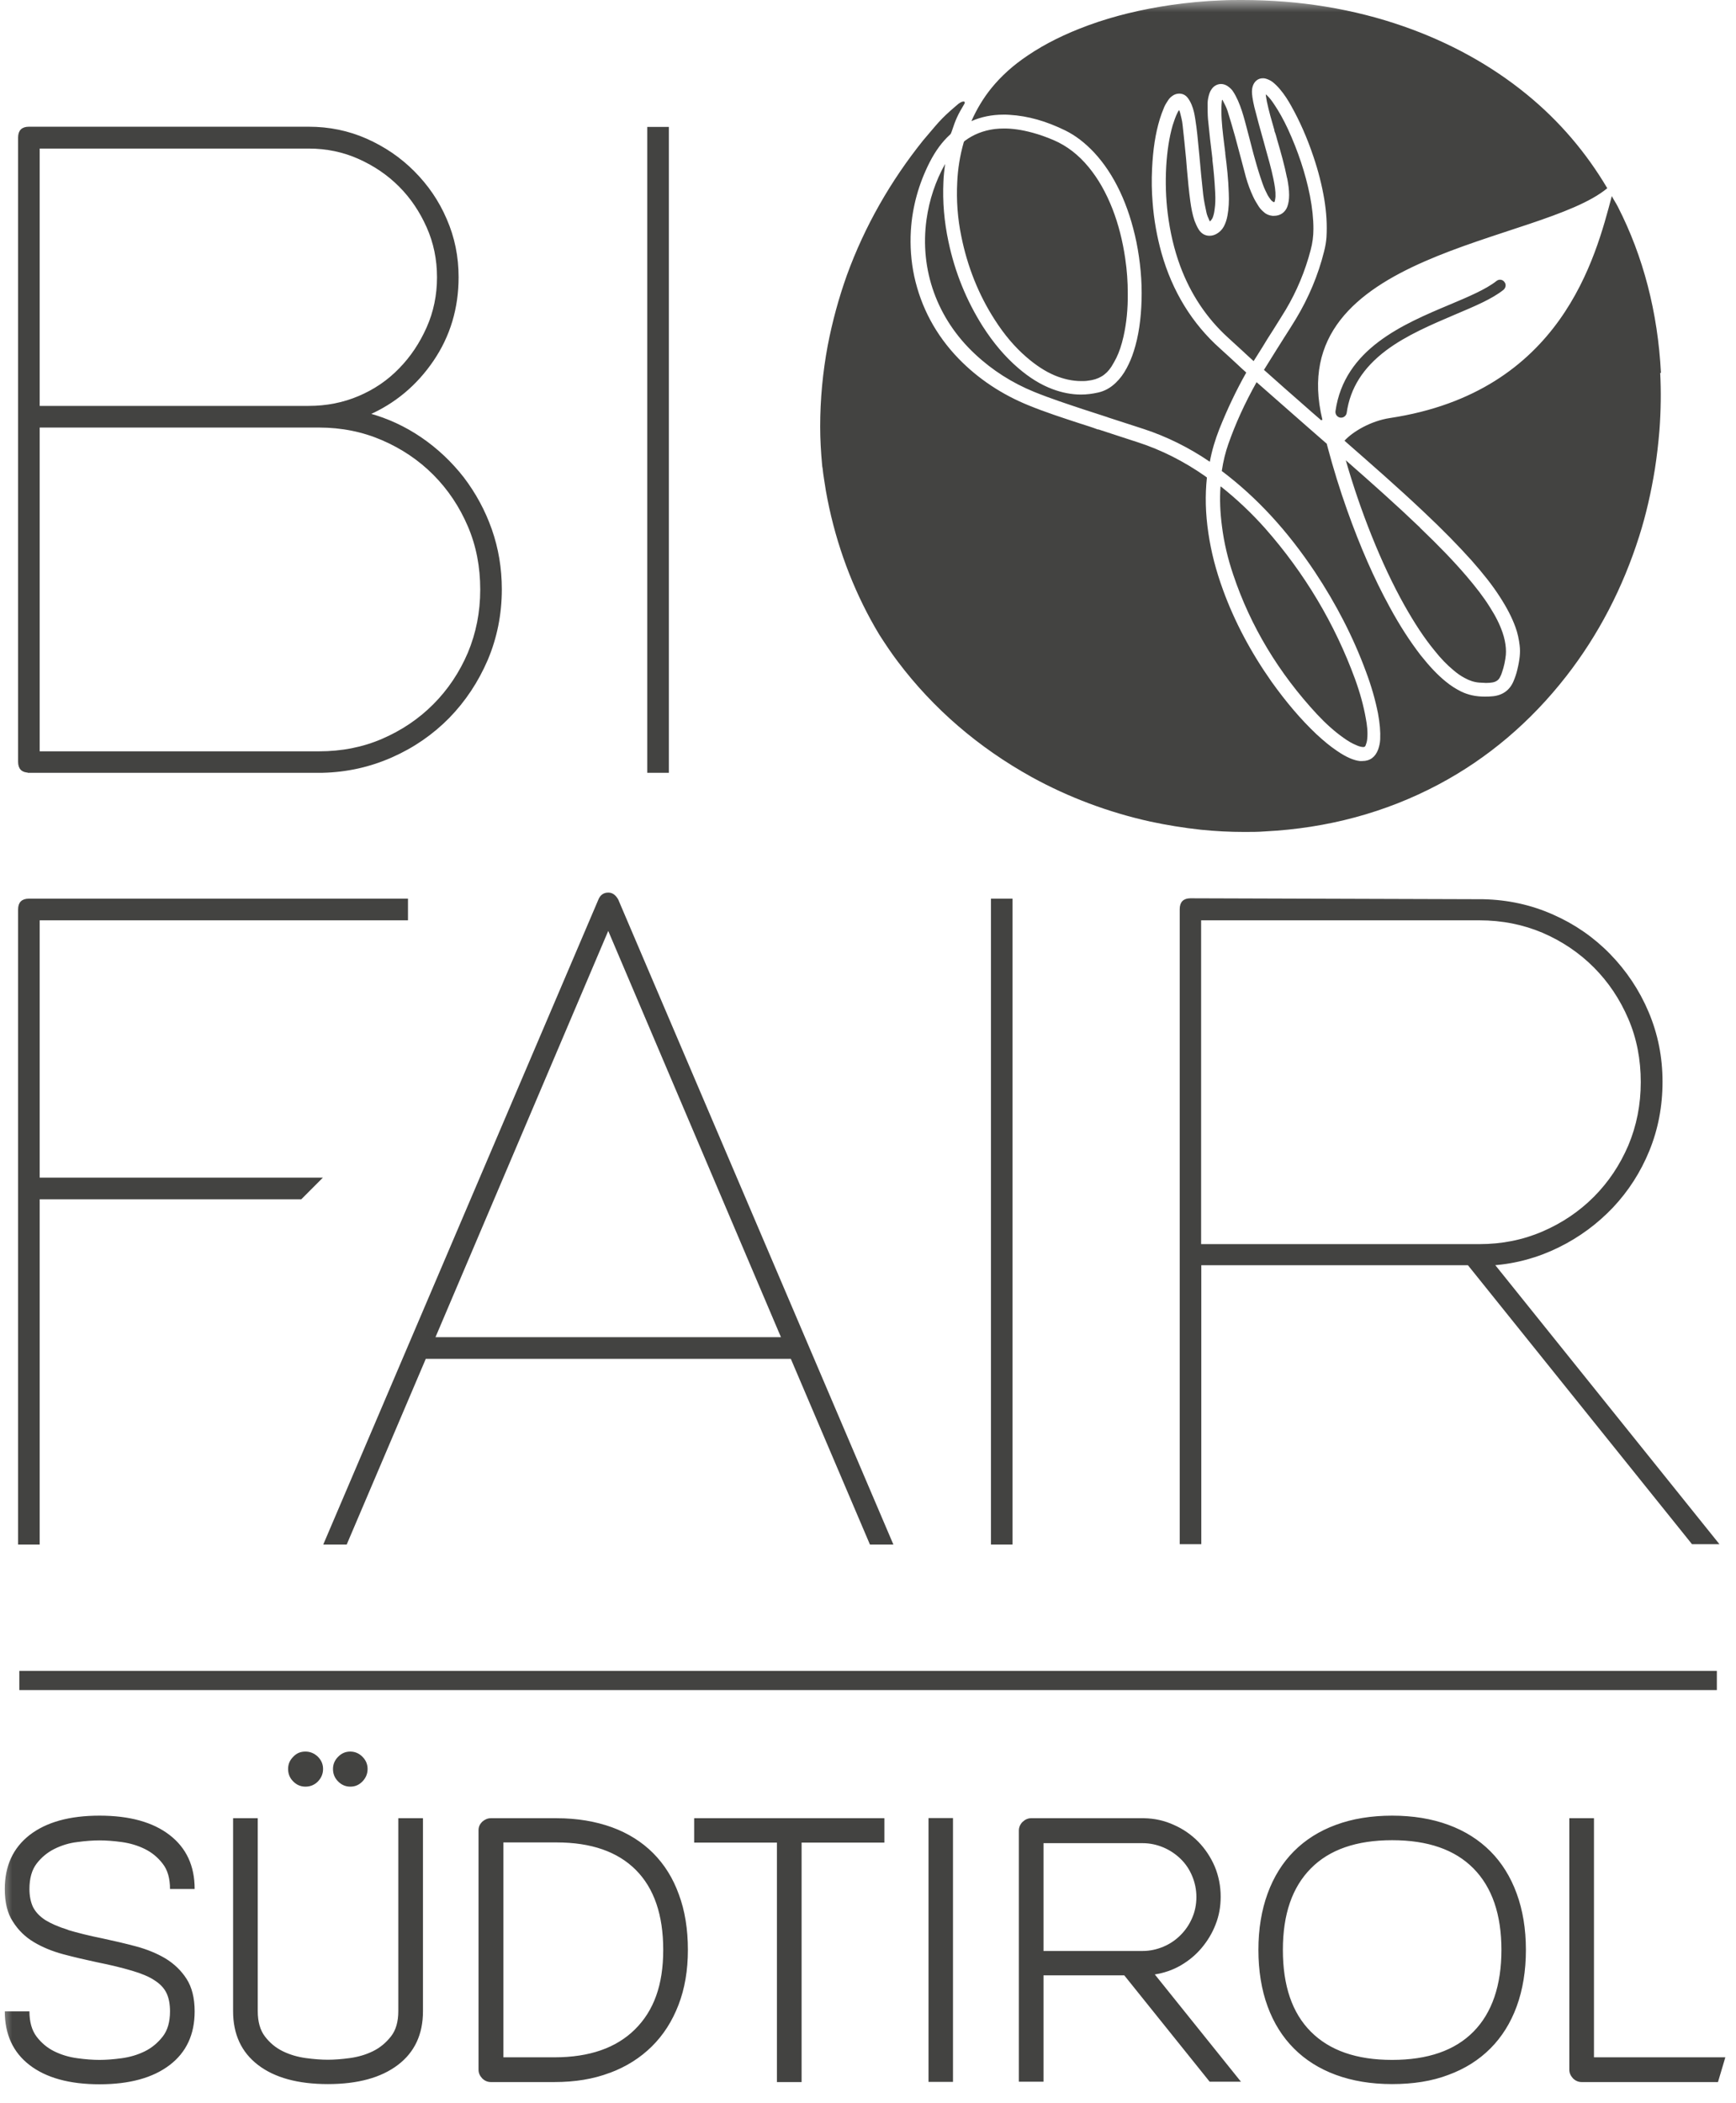 <svg xmlns="http://www.w3.org/2000/svg" width="71" height="86" viewBox="0 0 71 86" fill="none"><g clip-path="url(#clip0_2539_67)"><mask id="mask0_2539_67" style="mask-type:luminance" maskUnits="userSpaceOnUse" x="0" y="0" width="71" height="86"><path d="M71 0H0V85.992H71V0Z" fill="white"></path></mask><g mask="url(#mask0_2539_67)"><path d="M40.579 63.109H41.361V36.798H40.579V63.109Z" fill="#434341"></path><path d="M40.579 63.109H41.361V36.798H40.579V63.109Z" fill="#434341" stroke="#434341" stroke-width="0.1" stroke-miterlimit="10"></path></g><mask id="mask1_2539_67" style="mask-type:luminance" maskUnits="userSpaceOnUse" x="0" y="0" width="71" height="86"><path d="M71 0H0V86H71V0Z" fill="white"></path></mask><g mask="url(#mask1_2539_67)"><path d="M49.074 50.916V37.584H60.511C61.437 37.584 62.302 37.757 63.107 38.097C63.912 38.444 64.619 38.92 65.221 39.524C65.823 40.128 66.297 40.837 66.643 41.645C66.99 42.453 67.155 43.321 67.155 44.25C67.155 45.179 66.982 46.047 66.643 46.855C66.297 47.663 65.823 48.372 65.221 48.976C64.619 49.58 63.912 50.056 63.107 50.403C62.302 50.75 61.437 50.924 60.511 50.924H49.074V50.916ZM61.045 51.694C61.993 51.626 62.889 51.377 63.731 50.962C64.574 50.547 65.304 50.003 65.936 49.339C66.561 48.674 67.057 47.904 67.411 47.036C67.764 46.168 67.945 45.239 67.945 44.235C67.945 43.231 67.757 42.295 67.381 41.404C67.005 40.513 66.478 39.728 65.816 39.048C65.154 38.369 64.379 37.833 63.506 37.448C62.625 37.055 61.685 36.844 60.661 36.821L48.69 36.783C48.427 36.783 48.299 36.912 48.299 37.176V63.094H49.081V51.687H60.06L69.224 63.094H70.218L61.053 51.687L61.045 51.694Z" fill="#434341"></path><path d="M49.074 50.916V37.584H60.511C61.437 37.584 62.302 37.757 63.107 38.097C63.912 38.444 64.619 38.92 65.221 39.524C65.823 40.128 66.297 40.837 66.643 41.645C66.99 42.453 67.155 43.321 67.155 44.25C67.155 45.179 66.982 46.047 66.643 46.855C66.297 47.663 65.823 48.372 65.221 48.976C64.619 49.58 63.912 50.056 63.107 50.403C62.302 50.75 61.437 50.924 60.511 50.924H49.074V50.916ZM61.045 51.694C61.993 51.626 62.889 51.377 63.731 50.962C64.574 50.547 65.304 50.003 65.936 49.339C66.561 48.674 67.057 47.904 67.411 47.036C67.764 46.168 67.945 45.239 67.945 44.235C67.945 43.231 67.757 42.295 67.381 41.404C67.005 40.513 66.478 39.728 65.816 39.048C65.154 38.369 64.379 37.833 63.506 37.448C62.625 37.055 61.685 36.844 60.661 36.821L48.69 36.783C48.427 36.783 48.299 36.912 48.299 37.176V63.094H49.081V51.687H60.06L69.224 63.094H70.218L61.053 51.687L61.045 51.694Z" fill="#434341" stroke="#434341" stroke-width="0.1" stroke-miterlimit="10"></path><path d="M1.573 37.583H16.636V36.798H1.181C0.918 36.798 0.79 36.926 0.79 37.19V63.109H1.573V48.991H12.302L13.085 48.206H1.573V37.583Z" fill="#434341"></path><path d="M1.573 37.583H16.636V36.798H1.181C0.918 36.798 0.79 36.926 0.79 37.19V63.109H1.573V48.991H12.302L13.085 48.206H1.573V37.583Z" fill="#434341" stroke="#434341" stroke-width="0.1" stroke-miterlimit="10"></path><path d="M17.735 54.73L24.876 37.939L32.016 54.73H17.735ZM24.876 36.55C24.71 36.55 24.59 36.633 24.522 36.799L13.296 63.11H14.146L17.381 55.515H32.377L35.613 63.11H36.463L25.237 36.799C25.139 36.633 25.026 36.55 24.883 36.55" fill="#434341"></path><path d="M17.735 54.73L24.876 37.939L32.016 54.73H17.735ZM24.876 36.55C24.71 36.55 24.59 36.633 24.522 36.799L13.296 63.11H14.146L17.381 55.515H32.377L35.613 63.11H36.463L25.237 36.799C25.139 36.633 25.026 36.55 24.883 36.55H24.876Z" fill="#434341" stroke="#434341" stroke-width="0.1" stroke-miterlimit="10"></path><path d="M27.306 5.24H26.523V31.551H27.306V5.24Z" fill="#434341"></path><path d="M27.306 5.24H26.523V31.551H27.306V5.24Z" fill="#434341" stroke="#434341" stroke-width="0.1" stroke-miterlimit="10"></path><path d="M1.573 17.433H13.047C13.973 17.433 14.838 17.607 15.643 17.954C16.448 18.301 17.156 18.777 17.758 19.381C18.36 19.985 18.834 20.695 19.18 21.502C19.526 22.31 19.691 23.178 19.691 24.107C19.691 25.036 19.518 25.904 19.18 26.712C18.834 27.52 18.36 28.229 17.758 28.833C17.156 29.437 16.448 29.913 15.643 30.26C14.838 30.607 13.973 30.773 13.047 30.773H1.573V17.441V17.433ZM1.573 6.025H12.626C13.363 6.025 14.048 6.169 14.688 6.455C15.327 6.742 15.884 7.12 16.358 7.596C16.832 8.071 17.208 8.63 17.494 9.272C17.78 9.913 17.923 10.6 17.923 11.34C17.923 12.073 17.78 12.767 17.494 13.409C17.208 14.051 16.832 14.617 16.358 15.1C15.884 15.591 15.327 15.968 14.688 16.24C14.048 16.512 13.363 16.648 12.626 16.648H1.573V6.025ZM1.181 31.551H13.19C14.184 31.528 15.124 31.317 16.012 30.924C16.9 30.532 17.675 29.996 18.337 29.324C18.999 28.644 19.518 27.859 19.902 26.968C20.278 26.078 20.474 25.119 20.474 24.099C20.474 23.246 20.338 22.431 20.067 21.661C19.797 20.891 19.413 20.189 18.931 19.554C18.442 18.928 17.87 18.384 17.208 17.931C16.546 17.478 15.824 17.146 15.041 16.935C16.132 16.459 17.013 15.719 17.69 14.723C18.367 13.726 18.706 12.594 18.706 11.333C18.706 10.502 18.548 9.717 18.224 8.977C17.908 8.237 17.464 7.596 16.907 7.037C16.351 6.478 15.703 6.04 14.973 5.716C14.236 5.391 13.454 5.232 12.626 5.232H1.181C0.918 5.232 0.79 5.361 0.79 5.625V31.151C0.79 31.415 0.918 31.544 1.181 31.544" fill="#434341"></path><path d="M1.573 17.433H13.047C13.973 17.433 14.838 17.607 15.643 17.954C16.448 18.301 17.156 18.777 17.758 19.381C18.36 19.985 18.834 20.695 19.18 21.502C19.526 22.31 19.691 23.178 19.691 24.107C19.691 25.036 19.518 25.904 19.18 26.712C18.834 27.52 18.36 28.229 17.758 28.833C17.156 29.437 16.448 29.913 15.643 30.26C14.838 30.607 13.973 30.773 13.047 30.773H1.573V17.441V17.433ZM1.573 6.025H12.626C13.363 6.025 14.048 6.169 14.688 6.455C15.327 6.742 15.884 7.12 16.358 7.596C16.832 8.071 17.208 8.63 17.494 9.272C17.78 9.913 17.923 10.6 17.923 11.34C17.923 12.073 17.78 12.767 17.494 13.409C17.208 14.051 16.832 14.617 16.358 15.1C15.884 15.591 15.327 15.968 14.688 16.24C14.048 16.512 13.363 16.648 12.626 16.648H1.573V6.025ZM1.181 31.551H13.19C14.184 31.528 15.124 31.317 16.012 30.924C16.9 30.532 17.675 29.996 18.337 29.324C18.999 28.644 19.518 27.859 19.902 26.968C20.278 26.078 20.474 25.119 20.474 24.099C20.474 23.246 20.338 22.431 20.067 21.661C19.797 20.891 19.413 20.189 18.931 19.554C18.442 18.928 17.87 18.384 17.208 17.931C16.546 17.478 15.824 17.146 15.041 16.935C16.132 16.459 17.013 15.719 17.69 14.723C18.367 13.726 18.706 12.594 18.706 11.333C18.706 10.502 18.548 9.717 18.224 8.977C17.908 8.237 17.464 7.596 16.907 7.037C16.351 6.478 15.703 6.04 14.973 5.716C14.236 5.391 13.454 5.232 12.626 5.232H1.181C0.918 5.232 0.79 5.361 0.79 5.625V31.151C0.79 31.415 0.918 31.544 1.181 31.544V31.551Z" fill="#434341" stroke="#434341" stroke-width="0.1" stroke-miterlimit="10"></path></g><mask id="mask2_2539_67" style="mask-type:luminance" maskUnits="userSpaceOnUse" x="0" y="0" width="71" height="86"><path d="M71 0H0V85.992H71V0Z" fill="white"></path></mask><g mask="url(#mask2_2539_67)"><path d="M0.79 69.11H70.217V68.325H0.79V69.11Z" fill="#434341"></path></g><mask id="mask3_2539_67" style="mask-type:luminance" maskUnits="userSpaceOnUse" x="0" y="0" width="71" height="86"><path d="M71 0H0V86H71V0Z" fill="white"></path></mask><g mask="url(#mask3_2539_67)"><path d="M2.776 78.911C2.4 78.797 2.092 78.661 1.859 78.518C1.625 78.367 1.46 78.193 1.354 77.99C1.257 77.786 1.204 77.537 1.204 77.242C1.204 76.812 1.302 76.464 1.497 76.208C1.693 75.951 1.941 75.747 2.227 75.604C2.521 75.46 2.829 75.362 3.168 75.324C3.499 75.279 3.8 75.257 4.071 75.257C4.342 75.257 4.643 75.279 4.974 75.324C5.305 75.37 5.621 75.46 5.914 75.604C6.208 75.747 6.456 75.951 6.652 76.208C6.855 76.464 6.953 76.812 6.953 77.242H7.961C7.961 76.298 7.622 75.566 6.937 75.037C6.253 74.509 5.297 74.245 4.071 74.245C2.844 74.245 1.896 74.509 1.211 75.037C0.534 75.566 0.196 76.298 0.196 77.242C0.196 77.793 0.301 78.239 0.527 78.578C0.745 78.926 1.031 79.205 1.384 79.416C1.738 79.628 2.144 79.794 2.596 79.915C3.047 80.035 3.506 80.141 3.965 80.239C4.537 80.353 5.019 80.473 5.402 80.587C5.786 80.7 6.095 80.828 6.32 80.979C6.546 81.123 6.712 81.296 6.81 81.5C6.907 81.704 6.953 81.953 6.953 82.248C6.953 82.678 6.855 83.025 6.652 83.282C6.448 83.539 6.208 83.743 5.914 83.886C5.621 84.029 5.305 84.12 4.974 84.165C4.635 84.211 4.334 84.233 4.071 84.233C3.807 84.233 3.499 84.211 3.168 84.165C2.829 84.12 2.521 84.029 2.227 83.886C1.934 83.743 1.693 83.539 1.497 83.282C1.302 83.025 1.204 82.678 1.204 82.248H0.196C0.196 83.191 0.534 83.924 1.211 84.445C1.889 84.966 2.844 85.23 4.071 85.23C5.297 85.23 6.253 84.966 6.937 84.445C7.622 83.924 7.961 83.191 7.961 82.248C7.961 81.704 7.848 81.259 7.63 80.919C7.412 80.579 7.118 80.3 6.772 80.088C6.418 79.877 6.012 79.711 5.561 79.59C5.109 79.469 4.65 79.364 4.191 79.265C3.627 79.152 3.153 79.031 2.776 78.918M9.533 74.35V82.24C9.533 83.184 9.872 83.916 10.549 84.437C11.226 84.958 12.182 85.222 13.408 85.222C14.635 85.222 15.591 84.958 16.275 84.437C16.96 83.916 17.299 83.184 17.299 82.24V74.35H16.29V82.24C16.29 82.67 16.192 83.018 15.989 83.274C15.786 83.531 15.545 83.735 15.252 83.878C14.959 84.022 14.642 84.112 14.311 84.158C13.98 84.203 13.672 84.226 13.408 84.226C13.145 84.226 12.837 84.203 12.505 84.158C12.174 84.112 11.858 84.022 11.565 83.878C11.271 83.735 11.031 83.531 10.835 83.274C10.639 83.018 10.542 82.67 10.542 82.24V74.35H9.533ZM13.002 71.836C12.859 71.701 12.694 71.625 12.491 71.625C12.287 71.625 12.129 71.693 11.994 71.836C11.851 71.98 11.783 72.138 11.783 72.335C11.783 72.538 11.851 72.705 11.994 72.848C12.129 72.984 12.295 73.059 12.491 73.059C12.686 73.059 12.859 72.992 13.002 72.848C13.138 72.705 13.213 72.538 13.213 72.335C13.213 72.146 13.145 71.98 13.002 71.836ZM14.823 71.836C14.688 71.701 14.522 71.625 14.326 71.625C14.131 71.625 13.973 71.693 13.83 71.836C13.694 71.972 13.619 72.138 13.619 72.335C13.619 72.538 13.687 72.705 13.83 72.848C13.965 72.984 14.131 73.059 14.326 73.059C14.522 73.059 14.68 72.992 14.823 72.848C14.959 72.705 15.034 72.538 15.034 72.335C15.034 72.146 14.966 71.98 14.823 71.836ZM24.943 84.762C25.613 84.513 26.185 84.15 26.659 83.682C27.133 83.214 27.494 82.648 27.75 81.983C28.006 81.319 28.134 80.572 28.134 79.734C28.134 78.895 28.013 78.133 27.765 77.469C27.524 76.797 27.171 76.238 26.712 75.777C26.253 75.317 25.688 74.962 25.026 74.72C24.356 74.479 23.604 74.35 22.761 74.35H20.075C19.94 74.35 19.827 74.403 19.721 74.494C19.624 74.592 19.571 74.705 19.571 74.841V84.633C19.571 84.769 19.624 84.882 19.721 84.988C19.819 85.086 19.94 85.139 20.075 85.139H22.671C23.514 85.139 24.266 85.018 24.936 84.762M20.579 75.34H22.761C24.176 75.34 25.259 75.717 26.004 76.464C26.749 77.212 27.125 78.299 27.125 79.734C27.125 81.168 26.742 82.217 25.974 82.98C25.207 83.743 24.108 84.127 22.678 84.127H20.587V75.34H20.579ZM28.39 74.35V75.347H31.775V85.139H32.784V75.347H36.17V74.35H28.39ZM37.975 85.132H38.976V74.343H37.975V85.132ZM50.759 85.132L47.23 80.738C47.614 80.677 47.968 80.556 48.291 80.368C48.615 80.179 48.901 79.945 49.142 79.658C49.383 79.371 49.578 79.054 49.714 78.699C49.856 78.344 49.924 77.967 49.924 77.559C49.924 77.129 49.842 76.714 49.683 76.329C49.518 75.944 49.292 75.604 49.006 75.309C48.72 75.022 48.389 74.788 48.005 74.622C47.629 74.449 47.223 74.358 46.794 74.35H42.174C42.039 74.35 41.926 74.403 41.821 74.501C41.723 74.6 41.67 74.72 41.67 74.856V85.124H42.678V80.775H45.981L49.473 85.124H50.767L50.759 85.132ZM42.678 75.37H46.726C47.027 75.37 47.306 75.43 47.577 75.543C47.847 75.657 48.081 75.815 48.284 76.011C48.487 76.208 48.645 76.442 48.758 76.714C48.871 76.985 48.931 77.272 48.931 77.574C48.931 77.876 48.871 78.171 48.758 78.427C48.645 78.692 48.487 78.926 48.284 79.129C48.081 79.333 47.847 79.492 47.577 79.605C47.306 79.718 47.027 79.779 46.726 79.779H42.678V75.37ZM59.239 84.845C59.917 84.596 60.488 84.233 60.955 83.765C61.422 83.297 61.783 82.723 62.031 82.044C62.279 81.364 62.407 80.594 62.407 79.734C62.407 78.873 62.279 78.11 62.031 77.431C61.783 76.751 61.422 76.17 60.955 75.702C60.488 75.234 59.917 74.871 59.239 74.622C58.562 74.373 57.795 74.245 56.937 74.245C56.079 74.245 55.304 74.373 54.635 74.622C53.957 74.871 53.385 75.234 52.919 75.702C52.452 76.17 52.091 76.751 51.843 77.431C51.595 78.11 51.467 78.88 51.467 79.734C51.467 80.587 51.595 81.372 51.843 82.044C52.091 82.723 52.452 83.297 52.919 83.765C53.385 84.233 53.957 84.596 54.635 84.845C55.312 85.094 56.079 85.222 56.937 85.222C57.795 85.222 58.57 85.101 59.239 84.845ZM60.263 76.404C61.023 77.174 61.406 78.284 61.406 79.734C61.406 81.183 61.023 82.308 60.263 83.078C59.503 83.848 58.397 84.233 56.937 84.233C55.477 84.233 54.379 83.848 53.611 83.078C52.844 82.308 52.468 81.198 52.468 79.734C52.468 78.269 52.851 77.174 53.611 76.404C54.371 75.634 55.477 75.249 56.937 75.249C58.397 75.249 59.503 75.634 60.263 76.404ZM65.191 84.127V74.35H64.183V84.633C64.183 84.769 64.236 84.882 64.333 84.988C64.431 85.086 64.552 85.139 64.687 85.139H70.263L70.564 84.127H65.191Z" fill="#434341"></path><path d="M58.073 21.57C57.102 20.641 56.117 19.765 55.041 18.822C55.342 19.871 55.695 20.898 56.087 21.879C56.516 22.951 56.959 23.895 57.441 24.756C57.855 25.488 58.239 26.077 58.66 26.59C58.923 26.923 59.179 27.187 59.435 27.398C59.593 27.534 59.743 27.64 59.902 27.723C60.105 27.836 60.3 27.897 60.496 27.912C60.594 27.912 60.684 27.927 60.774 27.927C60.88 27.927 60.97 27.919 61.053 27.904C61.196 27.874 61.294 27.806 61.354 27.678C61.391 27.61 61.414 27.549 61.429 27.496C61.512 27.262 61.564 27.013 61.587 26.779C61.594 26.696 61.594 26.606 61.587 26.5C61.572 26.296 61.527 26.085 61.452 25.866C61.339 25.534 61.173 25.201 60.932 24.824C60.677 24.416 60.368 24.016 59.969 23.548C59.45 22.944 58.863 22.332 58.073 21.577M67.93 15.243C67.802 12.774 67.208 10.487 66.169 8.456C66.094 8.305 65.996 8.169 65.921 8.018C65.259 10.509 63.874 16.028 56.854 17.093C56.049 17.214 55.319 17.659 54.988 18.021L55.056 18.082C56.124 19.018 57.17 19.931 58.194 20.898C59.021 21.675 59.631 22.302 60.188 22.921C60.669 23.465 61.038 23.933 61.339 24.401C61.632 24.854 61.835 25.247 61.978 25.639C62.069 25.888 62.121 26.137 62.151 26.387C62.189 26.689 62.151 26.998 62.053 27.398C62.016 27.557 61.963 27.708 61.903 27.851C61.752 28.214 61.467 28.425 61.068 28.47C60.94 28.485 60.827 28.485 60.714 28.485C60.361 28.485 60.052 28.418 59.766 28.282C59.555 28.176 59.345 28.048 59.134 27.874C58.788 27.595 58.464 27.247 58.103 26.794C57.674 26.236 57.253 25.594 56.832 24.816C56.192 23.646 55.628 22.355 55.101 20.875C54.8 20.03 54.529 19.154 54.296 18.278C54.296 18.271 54.296 18.256 54.288 18.248C54.281 18.225 54.273 18.195 54.266 18.157C54.266 18.157 54.266 18.142 54.243 18.127C54.228 18.112 54.213 18.105 54.198 18.089L53.506 17.485C52.798 16.866 52.099 16.247 51.392 15.628C50.902 16.504 50.526 17.334 50.24 18.15C50.12 18.489 50.03 18.852 49.969 19.26C51.399 20.339 52.648 21.691 53.784 23.397C54.65 24.703 55.349 26.062 55.861 27.451C56.094 28.07 56.252 28.637 56.358 29.172C56.433 29.58 56.463 29.912 56.448 30.237C56.44 30.388 56.41 30.516 56.365 30.645C56.252 30.954 56.034 31.12 55.718 31.12C55.68 31.12 55.643 31.12 55.613 31.12C55.485 31.105 55.357 31.067 55.214 31.007C55.041 30.932 54.868 30.834 54.672 30.698C54.401 30.516 54.138 30.297 53.844 30.026C53.197 29.414 52.603 28.712 52.008 27.881C51.158 26.674 50.489 25.413 50.022 24.129C49.729 23.329 49.533 22.566 49.42 21.796C49.3 20.988 49.285 20.249 49.36 19.539C49.36 19.539 49.36 19.531 49.36 19.524C49.337 19.509 49.315 19.494 49.3 19.479C48.427 18.867 47.501 18.399 46.546 18.089C45.996 17.908 45.425 17.727 44.928 17.561H44.898C44.657 17.47 44.416 17.395 44.176 17.319C43.461 17.085 42.761 16.859 42.076 16.579C40.978 16.134 40.007 15.492 39.202 14.662C38.276 13.703 37.667 12.57 37.389 11.287C37.261 10.683 37.216 10.056 37.253 9.43C37.313 8.448 37.577 7.512 38.021 6.636C38.261 6.168 38.532 5.798 38.856 5.504C38.886 5.481 38.901 5.443 38.924 5.375C39.089 4.877 39.164 4.711 39.435 4.258C39.518 4.13 39.367 4.077 39.104 4.326C38.427 4.9 38.337 5.066 37.757 5.738C36.425 7.399 35.365 9.249 34.635 11.257C34.304 12.185 34.04 13.152 33.852 14.133C33.649 15.22 33.544 16.338 33.544 17.448C33.544 17.953 33.574 18.489 33.626 19.041C33.626 19.071 33.634 19.101 33.642 19.139C33.672 19.448 33.732 19.758 33.777 20.067C34.108 21.947 34.733 23.729 35.613 25.345C35.62 25.36 35.628 25.375 35.643 25.398C35.748 25.594 35.861 25.783 35.974 25.971C36.207 26.334 36.448 26.696 36.711 27.044C38.164 28.976 40.015 30.569 42.197 31.777C43.709 32.608 45.342 33.219 47.05 33.597C47.72 33.74 48.412 33.853 49.112 33.929C49.699 33.989 50.293 34.02 50.887 34.02C51.173 34.02 51.459 34.02 51.745 33.997C54.288 33.868 56.666 33.227 58.818 32.087C60.842 31.015 62.603 29.52 64.062 27.647C65.372 25.964 66.373 24.039 67.042 21.925C67.321 21.049 67.531 20.12 67.682 19.184C67.764 18.663 67.825 18.127 67.87 17.584C67.93 16.783 67.938 15.991 67.9 15.251M54.619 16.813C54.604 16.942 54.687 17.055 54.815 17.078C54.838 17.078 54.853 17.078 54.868 17.078C54.973 17.07 55.063 16.987 55.078 16.881C55.221 15.87 55.748 15.039 56.689 14.33C57.524 13.703 58.57 13.265 59.488 12.872C60.308 12.525 61.015 12.231 61.489 11.853C61.587 11.77 61.61 11.627 61.527 11.529C61.452 11.423 61.301 11.408 61.203 11.491C60.774 11.831 60.06 12.133 59.307 12.45C57.381 13.258 54.981 14.269 54.619 16.813ZM52.641 7.27C52.693 7.542 52.723 7.761 52.723 7.973C52.723 8.154 52.701 8.312 52.648 8.456C52.558 8.69 52.355 8.826 52.106 8.826C52.084 8.826 52.061 8.826 52.039 8.826C51.911 8.811 51.79 8.765 51.7 8.682C51.617 8.614 51.535 8.531 51.474 8.433C51.399 8.312 51.316 8.184 51.248 8.033C51.136 7.791 51.038 7.535 50.955 7.24C50.88 6.961 50.805 6.682 50.737 6.417C50.662 6.13 50.586 5.844 50.511 5.572C50.398 5.172 50.3 4.839 50.203 4.53C50.157 4.386 50.082 4.251 50.014 4.115C50.014 4.1 49.999 4.092 49.984 4.077C49.977 4.107 49.969 4.137 49.969 4.168C49.954 4.303 49.954 4.439 49.954 4.545C49.954 4.99 50.014 5.451 50.067 5.889C50.082 6.01 50.097 6.13 50.112 6.251V6.289C50.18 6.81 50.24 7.354 50.255 7.89C50.27 8.229 50.255 8.531 50.203 8.811C50.172 8.984 50.12 9.135 50.052 9.264C49.977 9.4 49.872 9.498 49.751 9.566C49.653 9.618 49.563 9.641 49.465 9.641C49.285 9.641 49.127 9.551 49.021 9.377C48.946 9.256 48.893 9.12 48.856 9.03C48.766 8.765 48.72 8.501 48.683 8.237C48.623 7.807 48.585 7.376 48.547 6.953C48.532 6.802 48.525 6.651 48.51 6.5C48.457 5.957 48.412 5.511 48.367 5.111C48.352 4.945 48.306 4.779 48.269 4.628C48.261 4.59 48.246 4.545 48.224 4.5C48.201 4.53 48.179 4.56 48.163 4.598C48.073 4.771 48.013 4.968 47.96 5.126C47.817 5.625 47.735 6.176 47.697 6.795C47.659 7.467 47.682 8.109 47.757 8.72C47.855 9.498 48.021 10.207 48.269 10.879C48.698 12.034 49.352 13.008 50.21 13.793C50.443 14.005 50.669 14.216 50.895 14.42L50.917 14.443C51.038 14.549 51.151 14.662 51.271 14.767L51.414 14.541C51.557 14.315 51.7 14.088 51.835 13.861C51.911 13.741 51.986 13.627 52.061 13.507C52.234 13.227 52.415 12.948 52.588 12.661C53.032 11.914 53.378 11.091 53.604 10.223C53.679 9.943 53.717 9.656 53.717 9.362C53.717 8.947 53.671 8.501 53.574 8.003C53.393 7.089 53.084 6.168 52.671 5.27C52.49 4.885 52.309 4.56 52.121 4.281C52.016 4.122 51.926 4.001 51.813 3.896C51.798 3.881 51.783 3.873 51.768 3.858C51.775 3.956 51.798 4.047 51.813 4.152C51.896 4.545 52.008 4.938 52.121 5.323V5.353C52.151 5.421 52.166 5.481 52.189 5.549L52.234 5.715C52.385 6.229 52.535 6.757 52.641 7.293M49.917 19.901C49.879 20.415 49.902 20.951 49.977 21.524C50.06 22.189 50.218 22.853 50.436 23.495C51.143 25.609 52.302 27.527 53.874 29.218C54.228 29.595 54.574 29.905 54.935 30.162C55.131 30.305 55.304 30.403 55.47 30.471C55.568 30.516 55.65 30.539 55.733 30.547C55.741 30.547 55.748 30.547 55.756 30.547C55.808 30.547 55.831 30.532 55.853 30.479C55.883 30.403 55.906 30.32 55.914 30.245C55.951 29.935 55.906 29.618 55.861 29.384C55.771 28.87 55.628 28.342 55.417 27.761C54.589 25.503 53.355 23.435 51.745 21.608C51.188 20.981 50.579 20.407 49.932 19.894M41.068 5.255C40.94 5.255 40.805 5.262 40.677 5.277C40.218 5.338 39.812 5.496 39.458 5.761C39.428 5.783 39.42 5.798 39.413 5.828C39.262 6.357 39.172 6.908 39.149 7.459C39.112 8.192 39.164 8.931 39.315 9.656C39.563 10.894 40.022 12.05 40.684 13.076C41.076 13.688 41.497 14.186 41.978 14.601C42.362 14.934 42.739 15.183 43.13 15.349C43.491 15.5 43.86 15.583 44.221 15.583C44.311 15.583 44.401 15.583 44.492 15.568C44.928 15.522 45.236 15.334 45.455 14.994C45.53 14.873 45.598 14.752 45.658 14.632C45.778 14.39 45.869 14.111 45.951 13.756C46.072 13.212 46.132 12.638 46.124 11.989C46.124 11.536 46.094 11.06 46.019 10.562C45.914 9.845 45.741 9.165 45.5 8.546C45.236 7.874 44.92 7.316 44.529 6.84C44.108 6.327 43.634 5.964 43.092 5.73C42.791 5.602 42.513 5.504 42.234 5.428C41.79 5.308 41.422 5.255 41.068 5.255ZM65.733 7.693C64.875 6.244 63.784 4.953 62.43 3.85C60.977 2.665 59.277 1.729 57.388 1.072C56.395 0.725 55.327 0.453 54.221 0.272C53.122 0.091 51.971 0 50.805 0C50.526 0 50.24 0 49.954 0.015C49.285 0.038 48.592 0.106 47.893 0.204C46.674 0.385 45.568 0.649 44.514 1.034C43.566 1.382 42.754 1.782 42.039 2.265C41.429 2.673 40.948 3.111 40.549 3.601C40.218 4.009 39.947 4.462 39.729 4.953C40.127 4.779 40.564 4.688 41.045 4.688C41.128 4.688 41.211 4.688 41.294 4.696C42.046 4.741 42.791 4.953 43.574 5.338C43.987 5.542 44.371 5.836 44.748 6.236C45.161 6.682 45.507 7.203 45.808 7.837C46.102 8.463 46.32 9.143 46.478 9.898C46.636 10.691 46.711 11.483 46.689 12.268C46.666 13.054 46.568 13.741 46.373 14.352C46.29 14.617 46.192 14.843 46.079 15.054C45.951 15.296 45.801 15.492 45.635 15.651C45.425 15.855 45.184 15.991 44.913 16.051C44.68 16.104 44.447 16.134 44.206 16.134C43.83 16.134 43.438 16.058 43.054 15.915C42.565 15.734 42.106 15.447 41.64 15.047C41.098 14.579 40.632 14.028 40.195 13.348C39.526 12.291 39.051 11.128 38.788 9.868C38.615 9.06 38.547 8.237 38.585 7.429C38.593 7.187 38.623 6.946 38.653 6.704C38.261 7.406 38.006 8.169 37.893 8.977C37.607 11.038 38.329 13.039 39.879 14.481C40.587 15.145 41.399 15.658 42.287 16.021C42.972 16.3 43.672 16.527 44.326 16.745C44.642 16.851 44.966 16.949 45.282 17.055L45.319 17.07C45.808 17.229 46.297 17.387 46.787 17.546C47.705 17.848 48.615 18.293 49.48 18.882C49.563 18.429 49.699 17.976 49.872 17.538C50.195 16.73 50.564 15.953 50.97 15.236L50.947 15.213C50.827 15.107 50.714 15.002 50.594 14.888C50.368 14.677 50.135 14.466 49.902 14.254C48.758 13.235 47.945 11.914 47.501 10.336C47.321 9.686 47.193 8.992 47.14 8.275C47.103 7.829 47.095 7.369 47.118 6.901C47.155 6.115 47.253 5.466 47.434 4.87C47.479 4.726 47.532 4.575 47.614 4.379C47.659 4.273 47.727 4.175 47.78 4.092C47.825 4.024 47.885 3.964 47.953 3.918C48.036 3.858 48.133 3.828 48.231 3.828C48.367 3.828 48.487 3.888 48.57 3.994C48.63 4.069 48.683 4.16 48.735 4.281C48.818 4.477 48.856 4.681 48.886 4.877C48.954 5.292 48.991 5.715 49.029 6.123L49.051 6.342C49.097 6.87 49.149 7.421 49.209 7.958C49.239 8.207 49.292 8.463 49.345 8.705C49.367 8.796 49.405 8.894 49.465 9.022C49.473 9.037 49.48 9.045 49.48 9.052C49.488 9.052 49.503 9.037 49.525 9.014C49.556 8.977 49.593 8.924 49.608 8.871C49.638 8.788 49.661 8.69 49.676 8.562C49.706 8.365 49.714 8.154 49.699 7.867C49.676 7.384 49.631 6.908 49.586 6.546V6.485C49.518 5.957 49.458 5.406 49.405 4.87C49.39 4.681 49.39 4.492 49.39 4.303V4.228C49.39 4.137 49.405 4.032 49.435 3.918C49.458 3.828 49.488 3.745 49.533 3.677C49.623 3.526 49.774 3.435 49.939 3.435C50.03 3.435 50.12 3.465 50.203 3.518C50.293 3.579 50.376 3.654 50.428 3.737C50.504 3.85 50.571 3.979 50.632 4.115C50.759 4.402 50.842 4.688 50.917 4.96C50.978 5.187 51.038 5.413 51.09 5.617C51.173 5.927 51.248 6.244 51.339 6.553C51.422 6.855 51.519 7.172 51.647 7.535C51.7 7.686 51.775 7.844 51.85 7.988C51.888 8.056 51.941 8.124 51.986 8.184C52.008 8.207 52.039 8.237 52.069 8.252C52.091 8.267 52.106 8.267 52.114 8.267C52.114 8.267 52.129 8.252 52.136 8.229C52.151 8.176 52.159 8.109 52.166 8.041C52.174 7.814 52.136 7.588 52.084 7.331C51.993 6.885 51.865 6.448 51.745 6.017C51.723 5.934 51.7 5.851 51.677 5.768C51.534 5.27 51.414 4.817 51.301 4.379C51.264 4.235 51.241 4.092 51.218 3.949V3.933C51.203 3.828 51.188 3.684 51.233 3.533C51.294 3.329 51.452 3.201 51.64 3.201C51.685 3.201 51.723 3.201 51.768 3.216C51.843 3.239 51.948 3.277 52.046 3.352C52.151 3.435 52.249 3.533 52.34 3.639C52.535 3.866 52.693 4.122 52.814 4.341C53.152 4.945 53.453 5.617 53.717 6.402C53.92 6.999 54.063 7.572 54.16 8.139C54.251 8.697 54.281 9.203 54.251 9.702C54.236 9.89 54.206 10.079 54.153 10.283C53.912 11.249 53.521 12.178 53.002 13.039C52.844 13.295 52.686 13.552 52.528 13.793C52.452 13.907 52.385 14.028 52.309 14.141L52.242 14.246C52.069 14.526 51.888 14.813 51.715 15.092C51.708 15.107 51.7 15.122 51.693 15.13C51.693 15.13 51.7 15.13 51.708 15.137C52.294 15.658 52.768 16.081 53.212 16.466C53.483 16.708 53.762 16.949 54.032 17.183H54.048C54.048 17.183 54.055 17.161 54.085 17.168C52.407 10.253 63.009 9.973 65.74 7.693" fill="#434341"></path></g></g><defs><clipPath id="clip0_2539_67"><rect width="71" height="86" fill="white"></rect></clipPath></defs></svg>